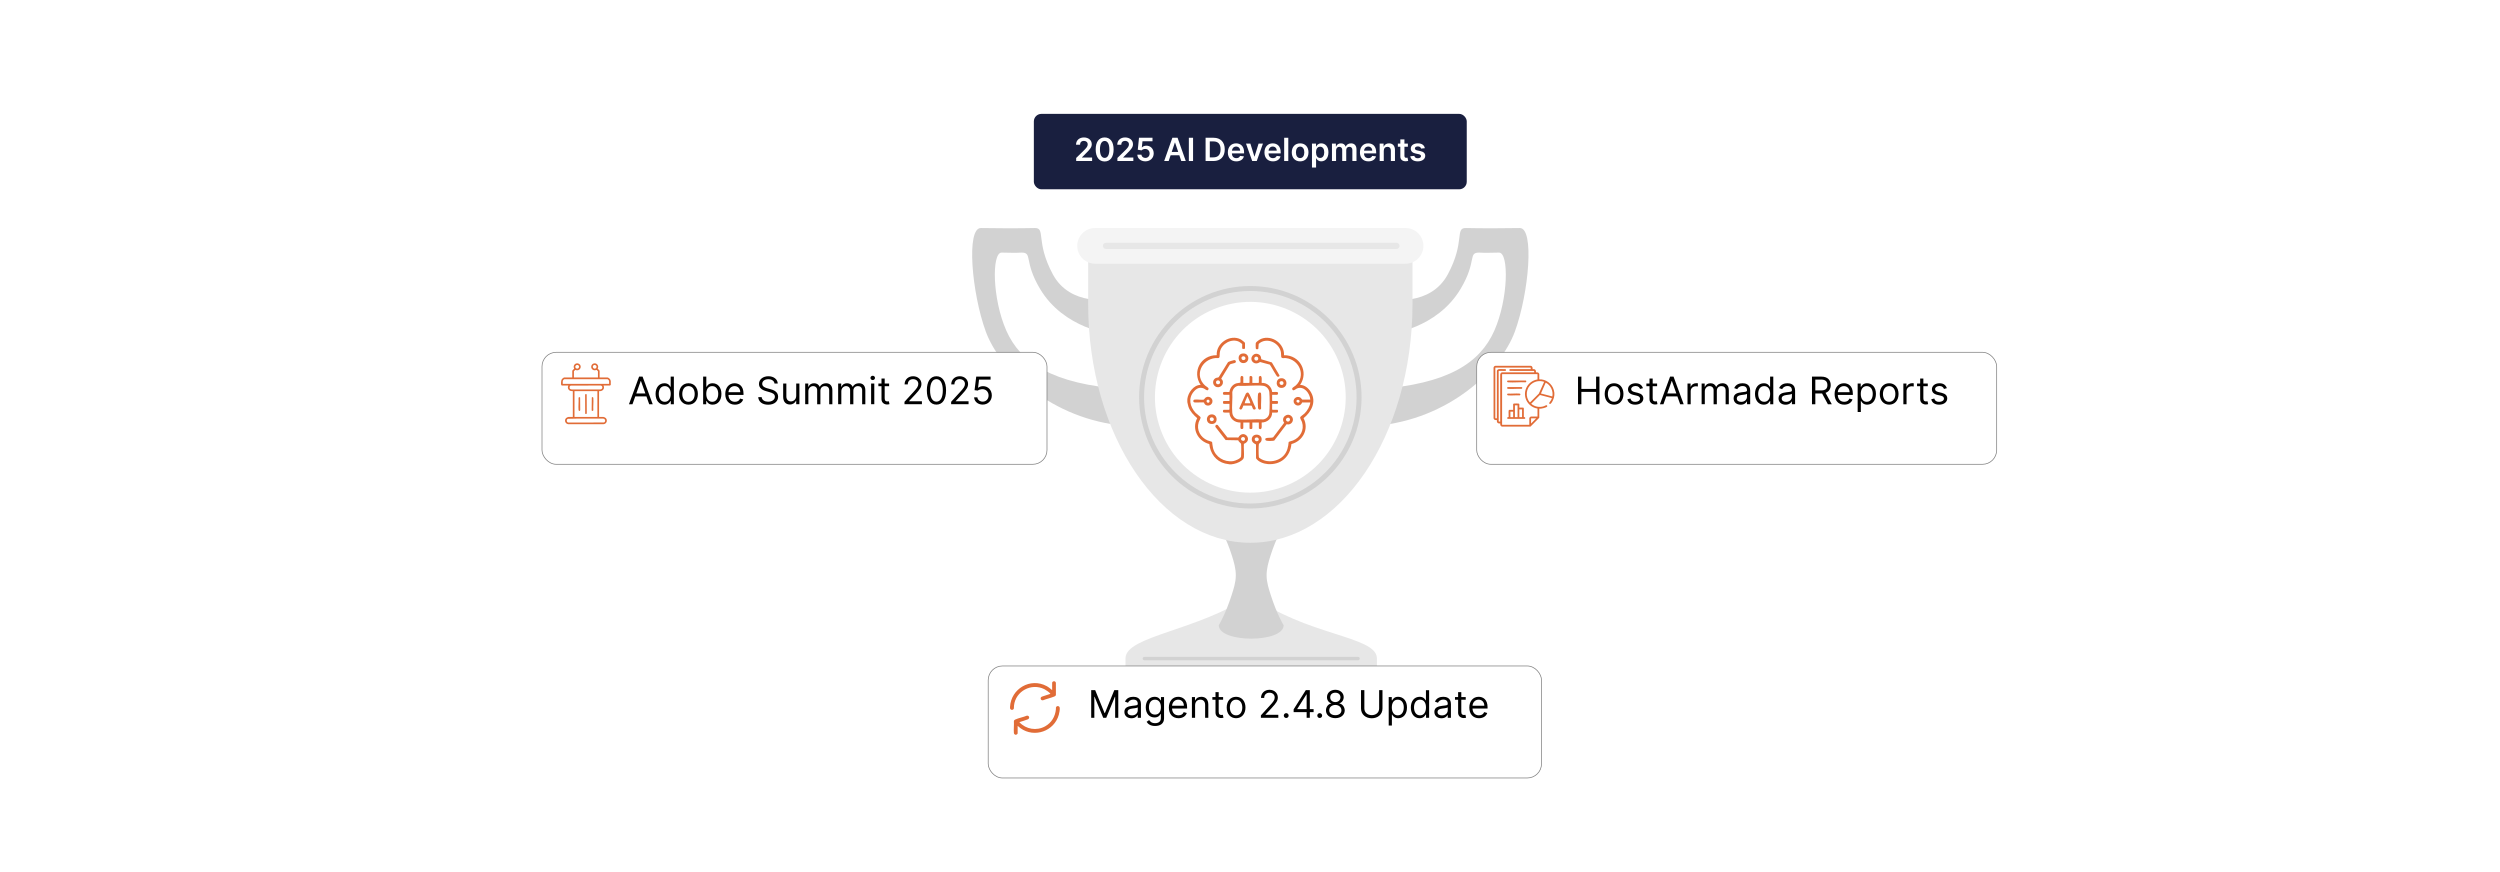 <?xml version="1.0" encoding="UTF-8"?>
<svg id="Layer_1" data-name="Layer 1" xmlns="http://www.w3.org/2000/svg" xmlns:xlink="http://www.w3.org/1999/xlink" viewBox="0 0 860 300">
  <defs>
    <filter id="drop-shadow-2" x="477.642" y="90.652" width="239.52" height="99.36" filterUnits="userSpaceOnUse">
      <feOffset dx="5" dy="5"/>
      <feGaussianBlur result="blur" stdDeviation="10"/>
      <feFlood flood-color="#000" flood-opacity=".05"/>
      <feComposite in2="blur" operator="in"/>
      <feComposite in="SourceGraphic"/>
    </filter>
    <filter id="drop-shadow-3" x="309.642" y="198.652" width="251.04" height="99.36" filterUnits="userSpaceOnUse">
      <feOffset dx="5" dy="5"/>
      <feGaussianBlur result="blur-2" stdDeviation="10"/>
      <feFlood flood-color="#000" flood-opacity=".05"/>
      <feComposite in2="blur-2" operator="in"/>
      <feComposite in="SourceGraphic"/>
    </filter>
    <filter id="drop-shadow-4" x="156.042" y="90.652" width="234.72" height="99.36" filterUnits="userSpaceOnUse">
      <feOffset dx="5" dy="5"/>
      <feGaussianBlur result="blur-3" stdDeviation="10"/>
      <feFlood flood-color="#000" flood-opacity=".05"/>
      <feComposite in2="blur-3" operator="in"/>
      <feComposite in="SourceGraphic"/>
    </filter>
  </defs>
  <rect y="0" width="860" height="300" fill="#fff"/>
  <g>
    <g>
      <g>
        <path d="M387.179,226.349c.269-7.659,24.803-9.269,43.236-21.628,18.55,13.936,42.968,13.987,43.236,21.628h.002v4.65h-86.476v-4.65h.002Z" fill="#e7e7e7" fill-rule="evenodd"/>
        <path d="M467.158,227.142h-73.486c-.327,0-.593-.265-.593-.593s.266-.593.593-.593h73.486c.327,0,.593.265.593.593s-.266.593-.593.593Z" fill="#d2d2d2"/>
      </g>
      <path d="M419.257,180.923s2.472,3.701,4.528,10.246c.672,2.139,1.355,4.407,1.332,6.831-.024,2.443-.785,4.676-1.471,6.83-2.062,6.471-4.389,10.246-4.389,10.246,0,6.158,22.315,6.158,22.315,0,0,0-2.326-3.774-4.388-10.246-.687-2.153-1.448-4.387-1.471-6.83-.024-2.424.66-4.691,1.332-6.831,2.056-6.544,4.527-10.246,4.527-10.246,0-6.158-4.999-11.158-11.158-11.158s-11.158,4.999-11.158,11.158Z" fill="#d2d2d2" fill-rule="evenodd"/>
      <g>
        <path d="M386.966,133.912c-25.148-1.744-35.963-9.26-40.792-20.174-4.83-10.914-5.053-26.738-1.652-26.846,1.928.034,5.206.14,6.862,0,3.925-.017.715,2.918,6.353,12.422,8.247,13.899,24.494,15.533,24.494,15.533v-11.918s-14.027,2.681-20.066-8.579c-6.039-11.26-2.313-16.003-6.238-15.909-5.473.131-14.044.095-18.486,0-5.116-.11-3.178,22.294,1.651,35.574,4.83,13.28,22.742,30.299,47.873,32.458.072-2.325.01-10.026,0-12.562Z" fill="#d2d2d2" fill-rule="evenodd"/>
        <path d="M473.26,133.912c25.148-1.744,35.963-9.26,40.792-20.174,4.83-10.914,5.053-26.738,1.652-26.846-1.928.034-5.206.14-6.862,0-3.925-.017-.715,2.918-6.353,12.422-8.247,13.899-24.494,15.533-24.494,15.533v-11.918s14.027,2.681,20.066-8.579c6.039-11.26,2.313-16.003,6.238-15.909,5.473.131,14.044.095,18.486,0,5.116-.11,3.178,22.294-1.651,35.574-4.83,13.28-22.742,30.299-47.873,32.458-.072-2.325-.01-10.026,0-12.562Z" fill="#d2d2d2" fill-rule="evenodd"/>
      </g>
      <path d="M374.325,104.5v-14.902c0-2.959,1.176-5.797,3.268-7.889,2.092-2.093,4.93-3.268,7.889-3.268h89.261c2.959,0,5.798,1.176,7.89,3.268s3.268,4.93,3.268,7.889v15.168c-.1,45.258-25.059,81.951-55.788,81.951-30.79,0-55.788-36.84-55.788-82.217Z" fill="#e7e7e7" fill-rule="evenodd"/>
      <g>
        <path d="M489.656,84.577c0-3.389-2.747-6.136-6.136-6.136h-106.812c-3.389,0-6.137,2.748-6.137,6.136v.003c0,3.389,2.748,6.136,6.137,6.136h106.812c3.389,0,6.136-2.748,6.136-6.136v-.003Z" fill="#f4f4f4" fill-rule="evenodd"/>
        <path d="M480.372,85.65h-99.912c-.592,0-1.071-.479-1.071-1.071s.48-1.071,1.071-1.071h99.912c.592,0,1.071.48,1.071,1.071s-.48,1.071-1.071,1.071Z" fill="#e7e7e7"/>
      </g>
      <g>
        <circle cx="430.113" cy="136.66" r="32.807" transform="translate(-19.557 175) rotate(-22.5)" fill="#fff"/>
        <path d="M430.113,174.925c-21.099,0-38.265-17.166-38.265-38.265s17.166-38.265,38.265-38.265,38.265,17.166,38.265,38.265-17.166,38.265-38.265,38.265ZM430.113,100.106c-20.156,0-36.553,16.398-36.553,36.553s16.398,36.553,36.553,36.553,36.553-16.398,36.553-36.553-16.398-36.553-36.553-36.553Z" fill="#d2d2d2"/>
      </g>
    </g>
    <g>
      <path d="M408.444,137.269c.248-2.183,2.191-4.866,4.57-4.864-3.063-4.551.1-10.307,5.543-10.212-.298-4.138,4.634-7.375,8.295-5.429.229.122,1.429,1.045,1.429,1.197v1.848c0,.317-.972.317-.972,0v-1.459c0-.066-.917-.708-1.066-.782-2.551-1.262-5.963.649-6.568,3.358-.152.678-.06,1.199-.151,1.794-.108.707-.85.387-1.402.446-4.89.52-7.277,6.072-3.601,9.436.484.443,1.821.916.954,1.635-.449.131-.954-.437-1.39-.615-1.394-.57-2.482,0-3.405,1.067-2.002,2.313-1.358,5.191.583,7.3.276.299,1.676,1.367,1.713,1.497.139.494-.442,1.185-.617,1.734-.851,2.667.587,5.256,3.09,6.297.273.114,1.428.396,1.508.534.118.702.147,1.416.324,2.108.777,3.043,3.844,4.909,6.923,4.465.664-.096,2.597-.854,2.712-1.567.09-.56.106-3.85.004-4.369-.055-.282-.883-.711-.939-1.222l-4.364-.088-3.492-4.483c-.236-.512.343-1.014.795-.647l3.306,4.229,3.756.024c1.8-3.126,5.308.833,1.908,2.199-.095,1.467.142,3.117.009,4.561-.049.535-.388.83-.791,1.155-.919.74-2.424,1.225-3.59,1.321h-.486c-.535-.133-1.074-.144-1.617-.28-3.16-.789-5.114-3.534-5.408-6.7-3.932-1.046-6.14-5.155-4.171-8.911-1.234-1.052-2.46-2.335-3.005-3.9-.182-.524-.225-1.082-.385-1.609.027-.345-.038-.734,0-1.07ZM427.566,150.332c-.63.033-.934.888-.294,1.222,1.145.598,1.409-1.281.294-1.222Z" fill="#e16c37"/>
      <path d="M450.743,137.464c-.122-2.162-2.199-4.811-4.569-3.841-.436.178-.941.746-1.39.615-.868-.719.469-1.192.954-1.635,3.571-3.268,1.352-8.89-3.418-9.424-.532-.06-1.476.257-1.585-.457-.096-.63.004-1.159-.17-1.873-.772-3.185-5.068-4.911-7.568-2.547l-.137,1.687c-.287.252-.798.256-.88-.181-.047-.249-.048-1.499-.001-1.746.092-.48,1.417-1.326,1.892-1.512,3.683-1.442,8.068,1.669,7.829,5.644,5.426-.092,8.623,5.664,5.543,10.212,1.659.013,2.995,1.226,3.773,2.597,1.881,3.313.1,6.699-2.593,8.845,1.964,3.752-.239,7.869-4.171,8.911-.43,4.401-3.702,7.229-8.146,6.886-1.403-.108-3.27-.775-4.03-2l-.015-4.751c-.744-.376-1.453-.818-1.453-1.764,0-2.384,3.947-2.013,3.344.42-.182.736-.851.89-.91,1.326-.104.76-.101,3.525,0,4.29.011.082.009.164.055.237,2.46,2.037,6.616,1.543,8.654-.873,1.096-1.299,1.393-2.822,1.554-4.477.082-.142,1.232-.421,1.507-.535,2.497-1.039,3.938-3.641,3.09-6.297-.175-.548-.756-1.241-.617-1.734.051-.181,1.263-1.038,1.52-1.3.952-.971,1.794-2.376,1.94-3.749h-2.82c-.358,1.191-1.867,1.459-2.625.437-.996-1.345.639-2.981,2.074-2.075.232.147.555.665.6.665h2.771ZM446.099,137.682c-.499.491.561,1.256.903.56.283-.576-.534-.922-.903-.56ZM432.044,150.518c-.825.248-.339,1.624.611,1.193.712-.323.296-1.466-.611-1.193Z" fill="#e16c37"/>
      <path d="M427.697,131.725h1.993l.146-.146v-1.945l.125-.217c.261-.232.848.02.848.314v1.994h2.091l.146-.146v-1.945c0-.061.345-.309.452-.32.822-.079.435,1.913.519,2.412,1.844-.169,3.444,1.307,3.603,3.107.408.082,1.716-.152,1.95.141.194.244.049.836-.252.836h-1.702v1.994l.146.146h1.653c.296,0,.385.973-.097.973h-1.702v1.897l.146.146h1.653c.231,0,.361.706.081.883-.339.215-1.804.01-1.881.089.032,1.976-1.682,3.399-3.596,3.406-.101.546.329,2.338-.538,2.294-.116-.006-.435-.24-.435-.301v-1.994h-2.236v1.897c0,.491-.972.445-.972.097v-1.994h-2.139v1.897c0,.319-.564.466-.836.252-.293-.229-.064-1.725-.136-2.149-1.99.081-3.761-1.373-3.794-3.403-.072-.075-1.639.105-2.018-.072-.43-.202-.161-.901.026-.901h1.847l.146-.146v-1.897h-1.896c-.482,0-.393-.973-.097-.973h1.993v-2.14h-1.896c-.335,0-.493-.655-.204-.885.3-.238,1.639.007,2.087-.101.196-1.317,1.039-2.541,2.352-2.949.513-.16.924-.103,1.411-.242.194-.507-.311-2.401.562-2.32.107.01.453.259.453.32v2.091ZM425.921,132.721c-1.111.228-1.82,1.073-2.006,2.176.144,2.271-.231,4.856-.01,7.089.119,1.201.952,2.18,2.183,2.291,2.69.242,5.736-.189,8.464-.003,1.106-.143,1.994-1.078,2.094-2.185.158-1.755.17-5.458-.005-7.201-.115-1.15-1.037-2.073-2.188-2.188-2.678-.269-5.808.179-8.533.022Z" fill="#e16c37"/>
      <path d="M442.589,145.935l-4.263,5.638c-.543.098-2.761.289-2.999-.201-.624-1.284,2.536-.372,2.771-1.121l3.652-4.813c-1.349-1.814,1.228-3.794,2.626-2.142,1.076,1.272-.214,3.139-1.788,2.639ZM443.615,143.912c-.514-.638-1.729.201-1.044.9.627.641,1.566-.253,1.044-.9Z" fill="#e16c37"/>
      <path d="M436.812,125.428l-3.334-.892c-.795.541-1.774.72-2.522-.01-1.356-1.323.409-3.695,2.22-2.512.831.543.548,1.427.744,1.591l3.597,1.071,2.636,4.473c.003.397-.375.526-.718.418-.352-.11-2.194-3.626-2.621-4.139ZM432.047,122.694c-.866.16-.647,1.399.165,1.346.961-.063.755-1.516-.165-1.346Z" fill="#e16c37"/>
      <path d="M424.561,123.865c.431-.041.763.434.503.799s-1.6.374-2.034.787l-2.879,4.718c-.088.245.225.346.337.549.849,1.543-.997,3.142-2.412,2.218-1.042-.68-1.021-2.223.058-2.85.356-.207.91-.148,1.109-.349l3.199-5.165c.208-.181,1.811-.677,2.119-.707ZM418.823,130.867c-.777.157-.666,1.411.245,1.324,1.004-.096.741-1.523-.245-1.324Z" fill="#e16c37"/>
      <path d="M414.167,138.452c-.131-.113-2.761.072-3.241-.017-.576-.107-.571-.861,0-.968.792-.148,2.559.198,3.191-.018.121-.041.438-.589.711-.748,1.377-.803,2.926.838,1.979,2.175-.521.735-1.617.882-2.284.241-.213-.205-.327-.64-.355-.665ZM415.506,137.489c-.699.075-.536,1.149.176,1.048.595-.085.529-1.124-.176-1.048Z" fill="#e16c37"/>
      <path d="M440.791,130.108c2.276-.044,2.351,3.286.066,3.332-2.183.044-2.249-3.289-.066-3.332ZM440.601,131.162c-.854.256-.343,1.597.61,1.193.574-.244.369-1.487-.61-1.193Z" fill="#e16c37"/>
      <path d="M427.282,121.632c2.624-.486,2.842,3.042.63,3.264-2.11.212-2.503-2.917-.63-3.264ZM427.474,122.602c-.825.248-.339,1.624.611,1.193.712-.323.296-1.466-.611-1.193Z" fill="#e16c37"/>
      <path d="M416.783,142.548c2.131-.08,2.348,2.999.453,3.272-2.653.382-2.674-3.189-.453-3.272ZM416.583,143.612c-.825.248-.339,1.624.611,1.193.712-.323.296-1.466-.611-1.193Z" fill="#e16c37"/>
      <path d="M427.71,139.52c-.223.619-.583,1.97-1.361,1.084l.003-.245,2.234-4.972c.803-.879,1.096.022,1.431.68.696,1.371,1.197,2.854,1.916,4.216.195.483-.323.738-.736.537-.337-.164-.438-1.193-.744-1.298l-2.742-.003ZM430.128,138.728c.01-.246-.948-2.525-1.069-2.432-.18.843-.772,1.59-.876,2.432h1.945Z" fill="#e16c37"/>
      <path d="M433.703,135.153c.108.107.112.356.124.507.13,1.555-.102,3.289-.007,4.865-.092.491-.972.638-1.067-.289-.093-.91-.134-3.818.005-4.663.078-.474.598-.765.944-.42Z" fill="#e16c37"/>
    </g>
    <rect x="502.983" y="116.191" width="178.873" height="38.529" rx="4.899" ry="4.899" fill="#fff" filter="url(#drop-shadow-2)" stroke="#7f7f7f" stroke-miterlimit="10" stroke-width=".25"/>
    <rect x="334.943" y="224.094" width="190.339" height="38.529" rx="4.899" ry="4.899" fill="#fff" filter="url(#drop-shadow-3)" stroke="#7f7f7f" stroke-miterlimit="10" stroke-width=".25"/>
    <g>
      <path d="M376.747,237.417l3.228,7.886h.111l3.228-7.886h1.373v9.5h-1.076v-7.218h-.093l-2.969,7.218h-1.039l-2.969-7.218h-.093v7.218h-1.076v-9.5h1.373Z"/>
      <path d="M386.786,244.894c0-1.633,1.442-1.925,2.765-2.097,1.299-.167,1.837-.121,1.837-.649v-.037c0-.914-.496-1.447-1.503-1.447-1.044,0-1.614.557-1.855,1.076l-1.039-.371c.557-1.299,1.781-1.67,2.857-1.67.909,0,2.635.26,2.635,2.523v4.694h-1.095v-.965h-.056c-.223.464-.872,1.132-2.115,1.132-1.355,0-2.431-.798-2.431-2.189ZM391.387,244.337v-1.002c-.185.223-1.429.352-1.893.408-.854.111-1.614.371-1.614,1.206,0,.761.631,1.15,1.503,1.15,1.299,0,2.004-.872,2.004-1.763Z"/>
      <path d="M394.438,248.308l.872-.612c.292.395.747,1.076,2.041,1.076,1.15,0,1.985-.538,1.985-1.726v-1.447h-.093c-.241.39-.686,1.206-2.078,1.206-1.726,0-3.024-1.262-3.024-3.488,0-2.189,1.243-3.618,3.043-3.618,1.392,0,1.837.854,2.078,1.225h.111v-1.132h1.058v7.329c0,1.837-1.373,2.616-3.08,2.616-1.591,0-2.468-.682-2.913-1.429ZM399.355,243.298c0-1.54-.705-2.616-2.041-2.616-1.392,0-2.078,1.169-2.078,2.616,0,1.484.705,2.523,2.078,2.523,1.317,0,2.041-.946,2.041-2.523Z"/>
      <path d="M402.088,243.41c0-2.189,1.28-3.711,3.21-3.711,1.484,0,3.062.909,3.062,3.562v.464h-5.172c.051,1.526.936,2.356,2.222,2.356.858,0,1.503-.371,1.781-1.113l1.058.297c-.334,1.076-1.392,1.8-2.839,1.8-2.06,0-3.321-1.466-3.321-3.655ZM407.247,242.779c0-1.206-.761-2.097-1.948-2.097-1.253,0-2.036.988-2.11,2.097h4.059Z"/>
      <path d="M411.113,246.917h-1.095v-7.125h1.058v1.113h.093c.334-.724,1.002-1.206,2.078-1.206,1.442,0,2.412.872,2.412,2.69v4.527h-1.095v-4.453c0-1.118-.617-1.781-1.633-1.781-1.048,0-1.818.705-1.818,1.948v4.286Z"/>
      <path d="M420.749,240.719h-1.522v4.156c0,.928.464,1.076.946,1.076.241,0,.39-.037.482-.056l.223.983c-.148.056-.408.13-.816.13-.928,0-1.93-.594-1.93-1.837v-4.453h-1.076v-.928h1.076v-1.707h1.095v1.707h1.522v.928Z"/>
      <path d="M421.985,243.391c0-2.227,1.299-3.692,3.228-3.692s3.228,1.466,3.228,3.692c0,2.208-1.299,3.674-3.228,3.674s-3.228-1.466-3.228-3.674ZM427.347,243.391c0-1.429-.668-2.709-2.134-2.709s-2.134,1.28-2.134,2.709.668,2.69,2.134,2.69,2.134-1.262,2.134-2.69Z"/>
      <path d="M433.749,246.082l3.136-3.433c1.1-1.201,1.614-1.851,1.614-2.728,0-1.002-.788-1.633-1.818-1.633-1.1,0-1.8.719-1.8,1.8h-1.095c0-1.67,1.267-2.802,2.932-2.802,1.67,0,2.857,1.169,2.857,2.635,0,1.053-.482,1.869-2.115,3.618l-2.134,2.282v.074h4.416v1.02h-5.993v-.835Z"/>
      <path d="M441.623,246.156c0-.459.376-.835.835-.835s.835.376.835.835-.376.835-.835.835-.835-.376-.835-.835Z"/>
      <path d="M445.013,244.022l4.175-6.606h1.392v6.531h1.299v1.02h-1.299v1.948h-1.095v-1.948h-4.472v-.946ZM449.485,238.882h-.074l-3.154,4.991v.074h3.228v-5.065Z"/>
      <path d="M453.147,246.156c0-.459.376-.835.835-.835s.835.376.835.835-.376.835-.835.835-.835-.376-.835-.835Z"/>
      <path d="M456.129,244.393c-.01-1.201.793-2.222,1.837-2.412v-.056c-.909-.232-1.493-1.104-1.484-2.115-.009-1.447,1.206-2.523,2.876-2.523,1.651,0,2.867,1.076,2.876,2.523-.009,1.011-.594,1.883-1.484,2.115v.056c1.025.19,1.827,1.211,1.837,2.412-.01,1.545-1.331,2.653-3.228,2.653-1.916,0-3.238-1.108-3.228-2.653ZM461.454,244.337c-.009-1.071-.895-1.837-2.097-1.837-1.22,0-2.106.766-2.097,1.837-.009,1.02.793,1.688,2.097,1.688,1.285,0,2.088-.668,2.097-1.688ZM461.12,239.884c-.009-.965-.714-1.596-1.763-1.596-1.066,0-1.772.631-1.763,1.596-.009.983.724,1.633,1.763,1.633,1.02,0,1.754-.649,1.763-1.633Z"/>
      <path d="M475.575,237.417v6.29c0,2.134-1.688,3.377-3.692,3.377s-3.692-1.243-3.692-3.377v-6.29h1.15v6.29c0,1.484,1.188,2.301,2.542,2.301s2.542-.816,2.542-2.301v-6.29h1.15Z"/>
      <path d="M477.712,239.792h1.058v1.132h.13c.241-.371.668-1.225,2.06-1.225,1.8,0,3.043,1.429,3.043,3.674,0,2.264-1.243,3.692-3.024,3.692-1.373,0-1.837-.854-2.078-1.243h-.093v3.767h-1.095v-9.797ZM480.829,246.082c1.373,0,2.078-1.206,2.078-2.728,0-1.503-.686-2.672-2.078-2.672-1.336,0-2.041,1.076-2.041,2.672,0,1.614.724,2.728,2.041,2.728Z"/>
      <path d="M485.326,243.373c0-2.245,1.243-3.674,3.043-3.674,1.392,0,1.818.854,2.06,1.225h.093v-3.507h1.095v9.5h-1.058v-1.095h-.13c-.241.39-.705,1.243-2.078,1.243-1.781,0-3.024-1.429-3.024-3.692ZM490.539,243.354c0-1.596-.705-2.672-2.041-2.672-1.392,0-2.078,1.169-2.078,2.672,0,1.522.705,2.728,2.078,2.728,1.317,0,2.041-1.113,2.041-2.728Z"/>
      <path d="M493.421,244.894c0-1.633,1.442-1.925,2.765-2.097,1.299-.167,1.837-.121,1.837-.649v-.037c0-.914-.496-1.447-1.503-1.447-1.044,0-1.614.557-1.855,1.076l-1.039-.371c.557-1.299,1.781-1.67,2.857-1.67.909,0,2.635.26,2.635,2.523v4.694h-1.095v-.965h-.056c-.223.464-.872,1.132-2.115,1.132-1.355,0-2.431-.798-2.431-2.189ZM498.023,244.337v-1.002c-.185.223-1.429.352-1.893.408-.854.111-1.614.371-1.614,1.206,0,.761.631,1.15,1.503,1.15,1.299,0,2.004-.872,2.004-1.763Z"/>
      <path d="M504.209,240.719h-1.522v4.156c0,.928.464,1.076.946,1.076.241,0,.39-.037.482-.056l.223.983c-.148.056-.408.13-.816.13-.928,0-1.93-.594-1.93-1.837v-4.453h-1.076v-.928h1.076v-1.707h1.095v1.707h1.522v.928Z"/>
      <path d="M505.445,243.41c0-2.189,1.28-3.711,3.21-3.711,1.484,0,3.062.909,3.062,3.562v.464h-5.172c.051,1.526.936,2.356,2.222,2.356.858,0,1.503-.371,1.781-1.113l1.058.297c-.334,1.076-1.392,1.8-2.839,1.8-2.06,0-3.321-1.466-3.321-3.655ZM510.603,242.779c0-1.206-.761-2.097-1.948-2.097-1.252,0-2.036.988-2.11,2.097h4.059Z"/>
    </g>
    <g>
      <path d="M542.843,129.556h1.15v4.231h5.065v-4.231h1.15v9.5h-1.15v-4.249h-5.065v4.249h-1.15v-9.5Z"/>
      <path d="M552.013,135.53c0-2.227,1.299-3.692,3.228-3.692s3.228,1.466,3.228,3.692c0,2.208-1.299,3.674-3.228,3.674s-3.228-1.466-3.228-3.674ZM557.375,135.53c0-1.429-.668-2.709-2.134-2.709s-2.134,1.28-2.134,2.709.668,2.69,2.134,2.69,2.134-1.262,2.134-2.69Z"/>
      <path d="M564.191,133.805c-.19-.492-.585-1.02-1.54-1.02-.872,0-1.522.445-1.522,1.058,0,.547.381.831,1.225,1.039l1.058.26c1.27.311,1.893.937,1.893,1.93,0,1.229-1.127,2.134-2.783,2.134-1.456,0-2.454-.645-2.709-1.855l1.039-.26c.194.765.756,1.15,1.651,1.15,1.02,0,1.67-.501,1.67-1.113,0-.492-.339-.835-1.058-1.002l-1.188-.278c-1.308-.306-1.893-.965-1.893-1.948,0-1.206,1.113-2.06,2.616-2.06,1.41,0,2.18.677,2.523,1.688l-.983.278Z"/>
      <path d="M570.044,132.858h-1.522v4.156c0,.928.464,1.076.946,1.076.241,0,.39-.037.482-.056l.223.983c-.148.056-.408.13-.816.13-.928,0-1.93-.594-1.93-1.837v-4.453h-1.076v-.928h1.076v-1.707h1.095v1.707h1.522v.928Z"/>
      <path d="M571.02,139.056l3.488-9.5h1.188l3.488,9.5h-1.206l-.956-2.69h-3.84l-.956,2.69h-1.206ZM576.66,135.345l-1.522-4.286h-.074l-1.522,4.286h3.117Z"/>
      <path d="M580.506,131.931h1.058v1.076h.074c.26-.705,1.002-1.188,1.855-1.188.162,0,.45.009.575.019v1.113c-.074-.019-.376-.074-.668-.074-1.039,0-1.8.705-1.8,1.67v4.509h-1.095v-7.125Z"/>
      <path d="M585.36,131.931h1.058v1.113h.093c.297-.761.983-1.206,1.911-1.206.936,0,1.559.445,1.911,1.206h.074c.366-.738,1.113-1.206,2.134-1.206,1.27,0,2.171.775,2.171,2.449v4.769h-1.095v-4.769c0-1.053-.668-1.466-1.447-1.466-1.002,0-1.577.677-1.577,1.596v4.639h-1.113v-4.88c0-.812-.58-1.355-1.41-1.355-.854,0-1.614.738-1.614,1.781v4.453h-1.095v-7.125Z"/>
      <path d="M596.365,137.033c0-1.633,1.442-1.925,2.765-2.097,1.299-.167,1.837-.121,1.837-.649v-.037c0-.914-.496-1.447-1.503-1.447-1.044,0-1.614.557-1.855,1.076l-1.039-.371c.557-1.299,1.781-1.67,2.857-1.67.909,0,2.635.26,2.635,2.523v4.694h-1.095v-.965h-.056c-.223.464-.872,1.132-2.115,1.132-1.355,0-2.431-.798-2.431-2.189ZM600.966,136.476v-1.002c-.185.223-1.429.352-1.893.408-.854.111-1.614.371-1.614,1.206,0,.761.631,1.15,1.503,1.15,1.299,0,2.004-.872,2.004-1.763Z"/>
      <path d="M603.719,135.512c0-2.245,1.243-3.674,3.043-3.674,1.392,0,1.818.854,2.06,1.225h.093v-3.507h1.095v9.5h-1.058v-1.095h-.13c-.241.39-.705,1.243-2.078,1.243-1.781,0-3.024-1.429-3.024-3.692ZM608.933,135.493c0-1.596-.705-2.672-2.041-2.672-1.392,0-2.078,1.169-2.078,2.672,0,1.522.705,2.728,2.078,2.728,1.317,0,2.041-1.113,2.041-2.728Z"/>
      <path d="M611.815,137.033c0-1.633,1.442-1.925,2.765-2.097,1.299-.167,1.837-.121,1.837-.649v-.037c0-.914-.496-1.447-1.503-1.447-1.044,0-1.614.557-1.855,1.076l-1.039-.371c.557-1.299,1.781-1.67,2.857-1.67.909,0,2.635.26,2.635,2.523v4.694h-1.095v-.965h-.056c-.223.464-.872,1.132-2.115,1.132-1.355,0-2.431-.798-2.431-2.189ZM616.416,136.476v-1.002c-.185.223-1.429.352-1.893.408-.854.111-1.614.371-1.614,1.206,0,.761.631,1.15,1.503,1.15,1.299,0,2.004-.872,2.004-1.763Z"/>
      <path d="M623.321,129.556h3.21c2.227,0,3.228,1.234,3.228,2.913,0,1.262-.565,2.249-1.776,2.663l2.147,3.924h-1.336l-2.004-3.715c-.079.004-.157.004-.241.004h-2.078v3.711h-1.15v-9.5ZM626.512,134.306c1.522,0,2.115-.696,2.115-1.837s-.594-1.893-2.134-1.893h-2.022v3.729h2.041Z"/>
      <path d="M631.101,135.549c0-2.189,1.28-3.711,3.21-3.711,1.484,0,3.062.909,3.062,3.562v.464h-5.172c.051,1.526.936,2.356,2.222,2.356.858,0,1.503-.371,1.781-1.113l1.058.297c-.334,1.076-1.392,1.8-2.839,1.8-2.06,0-3.321-1.466-3.321-3.655ZM636.259,134.918c0-1.206-.761-2.097-1.948-2.097-1.252,0-2.036.988-2.11,2.097h4.059Z"/>
      <path d="M639.031,131.931h1.058v1.132h.13c.241-.371.668-1.225,2.06-1.225,1.8,0,3.043,1.429,3.043,3.674,0,2.264-1.243,3.692-3.024,3.692-1.373,0-1.837-.854-2.078-1.243h-.093v3.767h-1.095v-9.797ZM642.148,138.221c1.373,0,2.078-1.206,2.078-2.728,0-1.503-.686-2.672-2.078-2.672-1.336,0-2.041,1.076-2.041,2.672,0,1.614.724,2.728,2.041,2.728Z"/>
      <path d="M646.644,135.53c0-2.227,1.299-3.692,3.228-3.692s3.228,1.466,3.228,3.692c0,2.208-1.299,3.674-3.228,3.674s-3.228-1.466-3.228-3.674ZM652.006,135.53c0-1.429-.668-2.709-2.134-2.709s-2.134,1.28-2.134,2.709.668,2.69,2.134,2.69,2.134-1.262,2.134-2.69Z"/>
      <path d="M654.759,131.931h1.058v1.076h.074c.26-.705,1.002-1.188,1.855-1.188.162,0,.45.009.575.019v1.113c-.074-.019-.376-.074-.668-.074-1.039,0-1.8.705-1.8,1.67v4.509h-1.095v-7.125Z"/>
      <path d="M663.156,132.858h-1.522v4.156c0,.928.464,1.076.946,1.076.241,0,.39-.037.482-.056l.223.983c-.148.056-.408.13-.816.13-.928,0-1.93-.594-1.93-1.837v-4.453h-1.076v-.928h1.076v-1.707h1.095v1.707h1.522v.928Z"/>
      <path d="M668.734,133.805c-.19-.492-.585-1.02-1.54-1.02-.872,0-1.522.445-1.522,1.058,0,.547.381.831,1.225,1.039l1.058.26c1.27.311,1.893.937,1.893,1.93,0,1.229-1.127,2.134-2.783,2.134-1.456,0-2.454-.645-2.709-1.855l1.039-.26c.194.765.756,1.15,1.651,1.15,1.02,0,1.67-.501,1.67-1.113,0-.492-.339-.835-1.058-1.002l-1.188-.278c-1.308-.306-1.893-.965-1.893-1.948,0-1.206,1.113-2.06,2.616-2.06,1.41,0,2.18.677,2.523,1.688l-.983.278Z"/>
    </g>
    <rect x="181.45" y="116.191" width="173.716" height="38.529" rx="4.899" ry="4.899" fill="#fff" filter="url(#drop-shadow-4)" stroke="#7f7f7f" stroke-miterlimit="10" stroke-width=".25"/>
    <g>
      <path d="M216.367,139.056l3.488-9.5h1.188l3.488,9.5h-1.206l-.955-2.69h-3.842l-.955,2.69h-1.206ZM222.007,135.345l-1.522-4.286h-.074l-1.522,4.286h3.117Z"/>
      <path d="M225.519,135.512c0-2.245,1.243-3.674,3.043-3.674,1.392,0,1.818.854,2.06,1.225h.093v-3.507h1.095v9.5h-1.058v-1.095h-.13c-.241.39-.705,1.243-2.078,1.243-1.781,0-3.024-1.429-3.024-3.692ZM230.733,135.493c0-1.596-.705-2.672-2.041-2.672-1.392,0-2.078,1.169-2.078,2.672,0,1.522.705,2.728,2.078,2.728,1.317,0,2.041-1.113,2.041-2.728Z"/>
      <path d="M233.615,135.53c0-2.227,1.299-3.692,3.228-3.692s3.228,1.466,3.228,3.692c0,2.208-1.299,3.674-3.228,3.674s-3.228-1.466-3.228-3.674ZM238.977,135.53c0-1.429-.668-2.709-2.134-2.709s-2.134,1.28-2.134,2.709.668,2.69,2.134,2.69,2.134-1.262,2.134-2.69Z"/>
      <path d="M241.878,129.556h1.095v3.507h.093c.241-.371.668-1.225,2.06-1.225,1.8,0,3.043,1.429,3.043,3.674,0,2.264-1.243,3.692-3.024,3.692-1.373,0-1.837-.854-2.078-1.243h-.13v1.095h-1.058v-9.5ZM244.995,138.221c1.373,0,2.078-1.206,2.078-2.728,0-1.503-.686-2.672-2.078-2.672-1.336,0-2.041,1.076-2.041,2.672,0,1.614.724,2.728,2.041,2.728Z"/>
      <path d="M249.492,135.549c0-2.189,1.28-3.711,3.21-3.711,1.484,0,3.062.909,3.062,3.562v.464h-5.172c.051,1.526.936,2.356,2.222,2.356.858,0,1.503-.371,1.781-1.113l1.058.297c-.334,1.076-1.392,1.8-2.839,1.8-2.06,0-3.321-1.466-3.321-3.655ZM254.65,134.918c0-1.206-.761-2.097-1.948-2.097-1.252,0-2.036.988-2.11,2.097h4.059Z"/>
      <path d="M264.299,130.446c-1.262,0-2.097.668-2.097,1.577,0,1.02,1.132,1.392,1.837,1.577l.965.26c.983.26,2.672.835,2.672,2.616,0,1.54-1.243,2.746-3.433,2.746-2.041,0-3.303-1.058-3.414-2.616h1.188c.093,1.076,1.095,1.577,2.227,1.577,1.317,0,2.319-.686,2.319-1.726,0-.946-.891-1.299-1.893-1.577l-1.169-.334c-1.484-.427-2.412-1.188-2.412-2.468,0-1.596,1.429-2.653,3.247-2.653,1.837,0,3.159,1.072,3.21,2.505h-1.113c-.111-.937-.983-1.484-2.134-1.484Z"/>
      <path d="M273.898,131.931h1.095v7.125h-1.095v-1.206h-.074c-.334.724-1.039,1.299-2.115,1.299-1.336,0-2.301-.872-2.301-2.69v-4.527h1.095v4.453c0,1.039.649,1.707,1.559,1.707.816,0,1.837-.612,1.837-1.948v-4.212Z"/>
      <path d="M276.985,131.931h1.058v1.113h.093c.297-.761.983-1.206,1.911-1.206.936,0,1.559.445,1.911,1.206h.074c.366-.738,1.113-1.206,2.134-1.206,1.27,0,2.171.775,2.171,2.449v4.769h-1.095v-4.769c0-1.053-.668-1.466-1.447-1.466-1.002,0-1.577.677-1.577,1.596v4.639h-1.113v-4.88c0-.812-.58-1.355-1.41-1.355-.854,0-1.614.738-1.614,1.781v4.453h-1.095v-7.125Z"/>
      <path d="M288.323,131.931h1.058v1.113h.093c.297-.761.983-1.206,1.911-1.206.936,0,1.559.445,1.911,1.206h.074c.366-.738,1.113-1.206,2.134-1.206,1.27,0,2.171.775,2.171,2.449v4.769h-1.095v-4.769c0-1.053-.668-1.466-1.447-1.466-1.002,0-1.577.677-1.577,1.596v4.639h-1.113v-4.88c0-.812-.58-1.355-1.41-1.355-.854,0-1.614.738-1.614,1.781v4.453h-1.095v-7.125Z"/>
      <path d="M299.438,130.001c0-.408.352-.742.779-.742s.779.334.779.742-.352.742-.779.742-.779-.334-.779-.742ZM299.661,131.931h1.095v7.125h-1.095v-7.125Z"/>
      <path d="M305.853,132.858h-1.522v4.156c0,.928.464,1.076.946,1.076.241,0,.39-.037.482-.056l.223.983c-.148.056-.408.13-.816.13-.928,0-1.93-.594-1.93-1.837v-4.453h-1.076v-.928h1.076v-1.707h1.095v1.707h1.522v.928Z"/>
      <path d="M311.147,138.221l3.136-3.433c1.1-1.202,1.614-1.851,1.614-2.728,0-1.002-.789-1.633-1.818-1.633-1.1,0-1.8.719-1.8,1.8h-1.095c0-1.67,1.267-2.802,2.932-2.802,1.67,0,2.857,1.169,2.857,2.635,0,1.053-.482,1.87-2.115,3.618l-2.134,2.282v.074h4.416v1.02h-5.993v-.835Z"/>
      <path d="M318.835,134.306c0-3.08,1.225-4.88,3.303-4.88s3.303,1.8,3.303,4.88c0,3.103-1.206,4.88-3.303,4.88s-3.303-1.777-3.303-4.88ZM324.327,134.306c0-2.468-.816-3.878-2.189-3.878s-2.189,1.41-2.189,3.878c0,2.472.808,3.859,2.189,3.859s2.189-1.387,2.189-3.859Z"/>
      <path d="M327.191,138.221l3.136-3.433c1.1-1.202,1.614-1.851,1.614-2.728,0-1.002-.788-1.633-1.818-1.633-1.1,0-1.8.719-1.8,1.8h-1.095c0-1.67,1.267-2.802,2.932-2.802,1.67,0,2.857,1.169,2.857,2.635,0,1.053-.482,1.87-2.115,3.618l-2.134,2.282v.074h4.416v1.02h-5.993v-.835Z"/>
      <path d="M335.101,136.681h1.113c.088.858.862,1.484,1.837,1.484,1.169,0,2.022-.895,2.022-2.115,0-1.243-.886-2.162-2.097-2.171-.584-.004-1.257.2-1.651.482l-1.076-.13.575-4.676h4.936v1.02h-3.971l-.334,2.802h.056c.39-.311,1.011-.538,1.651-.538,1.744,0,3.024,1.35,3.024,3.191,0,1.818-1.327,3.154-3.136,3.154-1.633,0-2.881-1.058-2.95-2.505Z"/>
    </g>
    <g>
      <path d="M347.448,243.185c.331-6.261,6.973-10.176,12.585-7.176.725.388,1.166.819,1.797,1.296.036.027.045.07.108.054v-2.535c0-.095.171-.3.254-.357.408-.282.927-.078,1.032.402l.009,4.128c-.048.347-.223.47-.521.594-1.241.516-2.677.812-3.936,1.314-.841.131-1.123-1.015-.308-1.279l2.859-.935c.015-.055-.014-.06-.035-.09-.318-.459-1.496-1.253-2.012-1.512-4.473-2.244-9.918.652-10.46,5.617-.033.302-.003.685-.049.958-.103.612-.965.73-1.241.179-.037-.074-.023-.165-.081-.225.005-.143-.007-.289,0-.432Z" fill="#e16c37"/>
      <path d="M349.282,252.751c-.302-.119-.475-.291-.505-.628-.115-1.281.089-2.731.001-4.03.043-.3.181-.444.443-.564,1.21-.555,2.768-.815,4.013-1.344.817-.105,1.138.925.335,1.27-.858.369-1.91.607-2.806.934-.046.017-.096-.016-.079.063,2.272,2.439,5.915,3.036,8.845,1.404,2.202-1.227,3.466-3.369,3.702-5.863.018-.185-.022-.382.009-.567.117-.698,1.177-.739,1.306.044.096.588-.151,1.823-.318,2.419-1.573,5.638-8.37,8.051-13.161,4.625-.314-.225-.586-.503-.887-.731-.036-.027-.045-.07-.108-.054v2.535c0,.196-.333.426-.503.485h-.288Z" fill="#e16c37"/>
    </g>
    <g>
      <path d="M516.639,146.755c-.515-.177-.588-.61-.572-1.103-.848.127-1.246-.311-1.144-1.144-.497.049-1.014-.037-1.141-.596l-.005-17.404c.013-.353.322-.662.674-.674l12.133.005c.582.092.666.641.637,1.141.793-.103,1.247.295,1.144,1.103.369-.009.72-.042.98.266.039.046.165.243.165.285v1.859c2.292-.098,4.399,1.486,5.005,3.678l.184.94v.858c-.059.257-.082.519-.143.776-.141.6-.631,1.686-1.083,2.104-.24.222-.621.065-.566-.235.02-.106.507-.707.614-.902.052-.095.354-.725.32-.762l-4.036-1.056-.112.031-2.96,2.966c1.19,1.048,2.892,1.36,4.392.838.215-.075.629-.329.794-.351.258-.035.407.254.307.472-.165.363-2.268.866-2.716.736v3.126l-3.023,3.044h-9.847ZM526.568,126.979c-.024-.169.061-.401-.061-.531h-12.053l-.061.061v17.324c.13.123.362.038.531.061v-16.282c0-.314.386-.594.679-.629.683-.082,1.502.05,2.2-.002.347.055.362.536.075.602-.34.073-2.121-.082-2.283.046-.034.027-.051.065-.056.107l.017,17.264.513.038 0-16.118c.043-.212.038-.418.186-.591.059-.069.332-.248.406-.248h11.093c-.014-.131.054-.404-.082-.47l-8.231-.023c-.383-.06-.222-.61-.003-.61h7.13ZM528.897,130.534v-1.777l-.061-.061h-12.053l-.061.061v17.324l.061.061h9.295v-2.308c0-.214.426-.552.633-.552h2.186v-2.737c-1.962-.291-3.636-1.763-4.138-3.686-.772-2.952,1.149-5.865,4.138-6.324ZM531.185,131.352c-1.446-.464-2.925-.29-4.163.596-2.091,1.497-2.438,4.591-.72,6.512l3.062-3.066,1.821-4.042ZM534.004,136.377c.369-1.852-.568-3.929-2.287-4.74l-1.635,3.718,3.922,1.022ZM528.447,143.895h-1.655c-.013,0-.062.054-.102.041v1.757l1.757-1.798Z" fill="#e16c37"/>
      <path d="M520.521,139.012c.03-.142.183-.174.305-.186.352-.033,1.256-.043,1.593.005.079.011.227.115.227.18v1.205h1.369c.038,0,.213.23.185.305l-.001,2.963c.442-.098.731.442.263.61l-5.679.004c-.548-.05-.325-.73.186-.615.06-.689-.081-1.514-.001-2.187.01-.082.116-.305.185-.305h1.369v-1.982ZM522.033,139.441h-.899v4.045h.899v-4.045ZM523.585,140.83h-.94v2.656h.94v-2.656ZM520.521,141.607h-.94v1.879h.94v-1.879Z" fill="#e16c37"/>
      <path d="M518.529,131.422c-.171-.159-.075-.503.171-.523l6.091.001c.444.052.304.659-.122.615-1.879-.121-3.949.156-5.805 0-.085-.007-.278-.041-.335-.094Z" fill="#e16c37"/>
      <path d="M518.53,133.669c-.171-.172-.078-.494.17-.522l4.702.001c.425.049.318.624-.083.614-1.447-.099-3.07.132-4.497.002-.086-.008-.233-.035-.293-.095Z" fill="#e16c37"/>
      <path d="M522.92,135.449c.229.185.039.593-.254.56-1.239-.094-2.665.126-3.881,0-.452-.047-.43-.57-.084-.615,1.297.087,2.727-.108,4.008 0.0.076.006.148.004.211.055Z" fill="#e16c37"/>
    </g>
    <g>
      <path d="M210.11,132.384c-.051.059-.195.24-.264.24h-2.233c.555,1.14-.361,2.07-1.536,1.922v8.888h1.512c.217,0,.655.228.811.39.763.788.221,2.075-.857,2.111l-12.138-.015c-.969-.186-1.388-1.35-.692-2.084.156-.165.602-.401.823-.401h1.512v-8.888c-.575.003-1.065-.023-1.439-.506-.344-.445-.333-.925-.097-1.416h-2.233c-.1,0-.244-.207-.261-.315-.076-.487-.025-1.48.264-1.892.134-.191.636-.58.861-.58h2.713v-2.33l.661-.72c-.661-1.122.695-2.349,1.764-1.562.991.73.348,2.276-.865,2.162-.185-.017-.335-.131-.518-.137l-.466.449v2.138h8.259v-2.138l-.466-.449c-.536.187-1.005.222-1.455-.175-.853-.75-.244-2.159.89-2.092.876.052,1.417,1.055.946,1.804l.661.72v2.33h2.713c.308,0,.933.542,1.008.865l.121.384v1.297ZM198.075,126.603c.657.675,1.533-.375.921-.898-.617-.527-1.458.346-.921.898ZM205.005,126.651c.65-.634-.312-1.471-.873-.946-.589.551.275,1.53.873.946ZM193.593,131.159c-.036.271.027.609,0,.889h15.941v-.889c0-.255-.287-.631-.541-.708h-14.859c-.284.092-.502.42-.541.708ZM196.106,132.785c-.228.229-.23.773.007.994.152.142.424.163.623.193l9.7-.003c.867.048,1.08-1.157.242-1.345l-10.35.023c-.066.046-.168.084-.222.138ZM205.501,134.546h-7.875v8.888h7.875v-8.888ZM207.981,145.195c.436-.438.07-1.26-.582-1.186-3.995.044-8.01-.081-11.992.063-.634.156-.55,1.21.081,1.285l12.271-.023c.066-.046.168-.084.222-.138Z" fill="#e16c37"/>
      <path d="M201.454,135.565c.157-.047.287.002.373.135l.028,6.463c-.035.301-.394.364-.554.117l-.028-6.463c-.004-.1.088-.224.181-.252Z" fill="#e16c37"/>
      <path d="M199.246,136.62c.154-.032.238.012.324.137l.028,4.349c-.047.367-.538.385-.581-.096-.117-1.298.092-2.769.001-4.087.003-.144.081-.272.228-.303Z" fill="#e16c37"/>
      <path d="M203.711,136.62c.266-.076.378.119.399.35.119,1.296-.094,2.771-.001,4.087-.007.374-.529.444-.58.05l.048-4.377c.038-.039.081-.094.134-.109Z" fill="#e16c37"/>
    </g>
    <g>
      <rect x="355.645" y="39.175" width="148.917" height="25.942" rx="2.595" ry="2.595" fill="#191f3f"/>
      <g>
        <path d="M370.2,54.344l2.777-2.723c.789-.801,1.195-1.277,1.195-1.945,0-.754-.566-1.219-1.328-1.219-.797,0-1.312.512-1.312,1.328h-1.379c0-1.52,1.125-2.504,2.711-2.504,1.609,0,2.699.981,2.699,2.32,0,.902-.43,1.629-1.984,3.121l-1.379,1.402v.055h3.484v1.211h-5.484v-1.047Z" fill="#fff"/>
        <path d="M376.916,51.399c.004-2.613,1.16-4.117,3.082-4.117s3.082,1.508,3.082,4.117c0,2.625-1.152,4.148-3.082,4.144-1.93,0-3.082-1.523-3.082-4.144ZM381.62,51.399c-.004-1.906-.625-2.91-1.621-2.91-.992,0-1.613,1.004-1.617,2.91-.004,1.922.621,2.922,1.617,2.922,1,0,1.621-1,1.621-2.922Z" fill="#fff"/>
        <path d="M384.383,54.344l2.777-2.723c.789-.801,1.195-1.277,1.195-1.945,0-.754-.566-1.219-1.328-1.219-.797,0-1.312.512-1.312,1.328h-1.379c0-1.52,1.125-2.504,2.711-2.504,1.609,0,2.699.981,2.699,2.32,0,.902-.43,1.629-1.984,3.121l-1.379,1.402v.055h3.484v1.211h-5.484v-1.047Z" fill="#fff"/>
        <path d="M391.243,53.215h1.406c.051.656.633,1.113,1.355,1.113.856,0,1.473-.637,1.469-1.531.004-.906-.629-1.555-1.508-1.559-.48-.004-.988.195-1.258.492l-1.309-.215.418-4.125h4.641v1.211h-3.441l-.231,2.121h.047c.297-.352.871-.609,1.52-.609,1.453,0,2.523,1.109,2.523,2.648,0,1.59-1.18,2.738-2.871,2.738-1.562,0-2.723-.957-2.762-2.285Z" fill="#fff"/>
        <path d="M400.478,55.391l2.816-8h1.789l2.82,8h-1.547l-.664-1.973h-3.008l-.66,1.973h-1.547ZM405.302,52.254l-1.082-3.223h-.062l-1.082,3.223h2.227Z" fill="#fff"/>
        <path d="M410.413,55.391h-1.449v-8h1.449v8Z" fill="#fff"/>
        <path d="M414.723,55.391v-8h2.766c2.383,0,3.828,1.5,3.828,3.992,0,2.5-1.445,4.008-3.883,4.008h-2.711ZM417.364,54.137c1.668,0,2.516-.914,2.516-2.754,0-1.832-.848-2.738-2.473-2.738h-1.234v5.492h1.191Z" fill="#fff"/>
        <path d="M422.378,52.426c0-1.852,1.121-3.113,2.84-3.113,1.477,0,2.742.926,2.742,3.031v.434h-4.18c.012,1.027.617,1.629,1.531,1.629.609,0,1.078-.266,1.27-.773l1.32.148c-.25,1.043-1.211,1.727-2.609,1.727-1.809,0-2.914-1.199-2.914-3.082ZM426.605,51.825c-.008-.816-.555-1.41-1.367-1.41-.844,0-1.41.644-1.453,1.41h2.82Z" fill="#fff"/>
        <path d="M432.321,55.391h-1.562l-2.137-6h1.508l1.379,4.457h.062l1.383-4.457h1.504l-2.137,6Z" fill="#fff"/>
        <path d="M434.974,52.426c0-1.852,1.121-3.113,2.84-3.113,1.477,0,2.742.926,2.742,3.031v.434h-4.18c.012,1.027.617,1.629,1.531,1.629.609,0,1.078-.266,1.27-.773l1.32.148c-.25,1.043-1.211,1.727-2.609,1.727-1.809,0-2.914-1.199-2.914-3.082ZM439.201,51.825c-.008-.816-.555-1.41-1.367-1.41-.844,0-1.41.644-1.453,1.41h2.82Z" fill="#fff"/>
        <path d="M443.17,55.391h-1.414v-8h1.414v8Z" fill="#fff"/>
        <path d="M444.368,52.414c0-1.859,1.117-3.102,2.875-3.102s2.875,1.242,2.875,3.102c0,1.855-1.117,3.094-2.875,3.094s-2.875-1.238-2.875-3.094ZM448.685,52.411c0-1.098-.477-1.977-1.434-1.977-.973,0-1.449.879-1.449,1.977s.477,1.965,1.449,1.965c.957,0,1.434-.867,1.434-1.965Z" fill="#fff"/>
        <path d="M451.319,49.391h1.391v.992h.082c.215-.434.656-1.07,1.715-1.07,1.387,0,2.477,1.086,2.477,3.086,0,1.977-1.059,3.098-2.473,3.098-1.031,0-1.496-.613-1.719-1.051h-.059v3.195h-1.414v-8.25ZM454.116,54.336c.934,0,1.426-.82,1.426-1.945,0-1.117-.484-1.918-1.426-1.918-.91,0-1.41.754-1.41,1.918s.508,1.945,1.41,1.945Z" fill="#fff"/>
        <path d="M458.196,49.391h1.352v1.02h.07c.25-.684.852-1.098,1.656-1.098.809,0,1.391.418,1.621,1.098h.062c.266-.668.93-1.098,1.801-1.098,1.102,0,1.875.711,1.875,2.051v4.027h-1.418v-3.809c0-.742-.453-1.078-1.023-1.078-.684,0-1.086.469-1.086,1.145v3.742h-1.387v-3.867c0-.617-.41-1.02-1.008-1.02-.609,0-1.102.5-1.102,1.238v3.648h-1.414v-6Z" fill="#fff"/>
        <path d="M467.821,52.426c0-1.852,1.121-3.113,2.84-3.113,1.477,0,2.742.926,2.742,3.031v.434h-4.18c.012,1.027.617,1.629,1.531,1.629.609,0,1.078-.266,1.27-.773l1.32.148c-.25,1.043-1.211,1.727-2.609,1.727-1.809,0-2.914-1.199-2.914-3.082ZM472.047,51.825c-.008-.816-.555-1.41-1.367-1.41-.844,0-1.41.644-1.453,1.41h2.82Z" fill="#fff"/>
        <path d="M476.017,55.391h-1.414v-6h1.352v1.02h.07c.273-.668.891-1.098,1.789-1.098,1.238,0,2.059.82,2.055,2.258v3.82h-1.414v-3.602c0-.801-.438-1.281-1.168-1.281-.746,0-1.27.5-1.27,1.367v3.516Z" fill="#fff"/>
        <path d="M484.311,50.485h-1.184v3.102c0,.57.285.695.641.695.176,0,.336-.035.414-.055l.238,1.105c-.152.051-.43.129-.832.141-1.062.031-1.883-.523-1.875-1.652v-3.336h-.852v-1.094h.852v-1.438h1.414v1.438h1.184v1.094Z" fill="#fff"/>
        <path d="M488.862,51.118c-.109-.395-.453-.75-1.105-.75-.59,0-1.039.281-1.035.688-.004.348.238.559.848.695l1.023.219c1.133.246,1.684.769,1.688,1.625-.004,1.137-1.062,1.914-2.562,1.914-1.473,0-2.398-.652-2.574-1.754l1.379-.133c.121.539.543.82,1.191.82.672,0,1.117-.309,1.117-.719,0-.34-.258-.562-.809-.684l-1.023-.215c-1.152-.238-1.691-.816-1.688-1.691-.004-1.109.981-1.82,2.426-1.82,1.406,0,2.219.648,2.414,1.664l-1.289.141Z" fill="#fff"/>
      </g>
    </g>
  </g>
</svg>